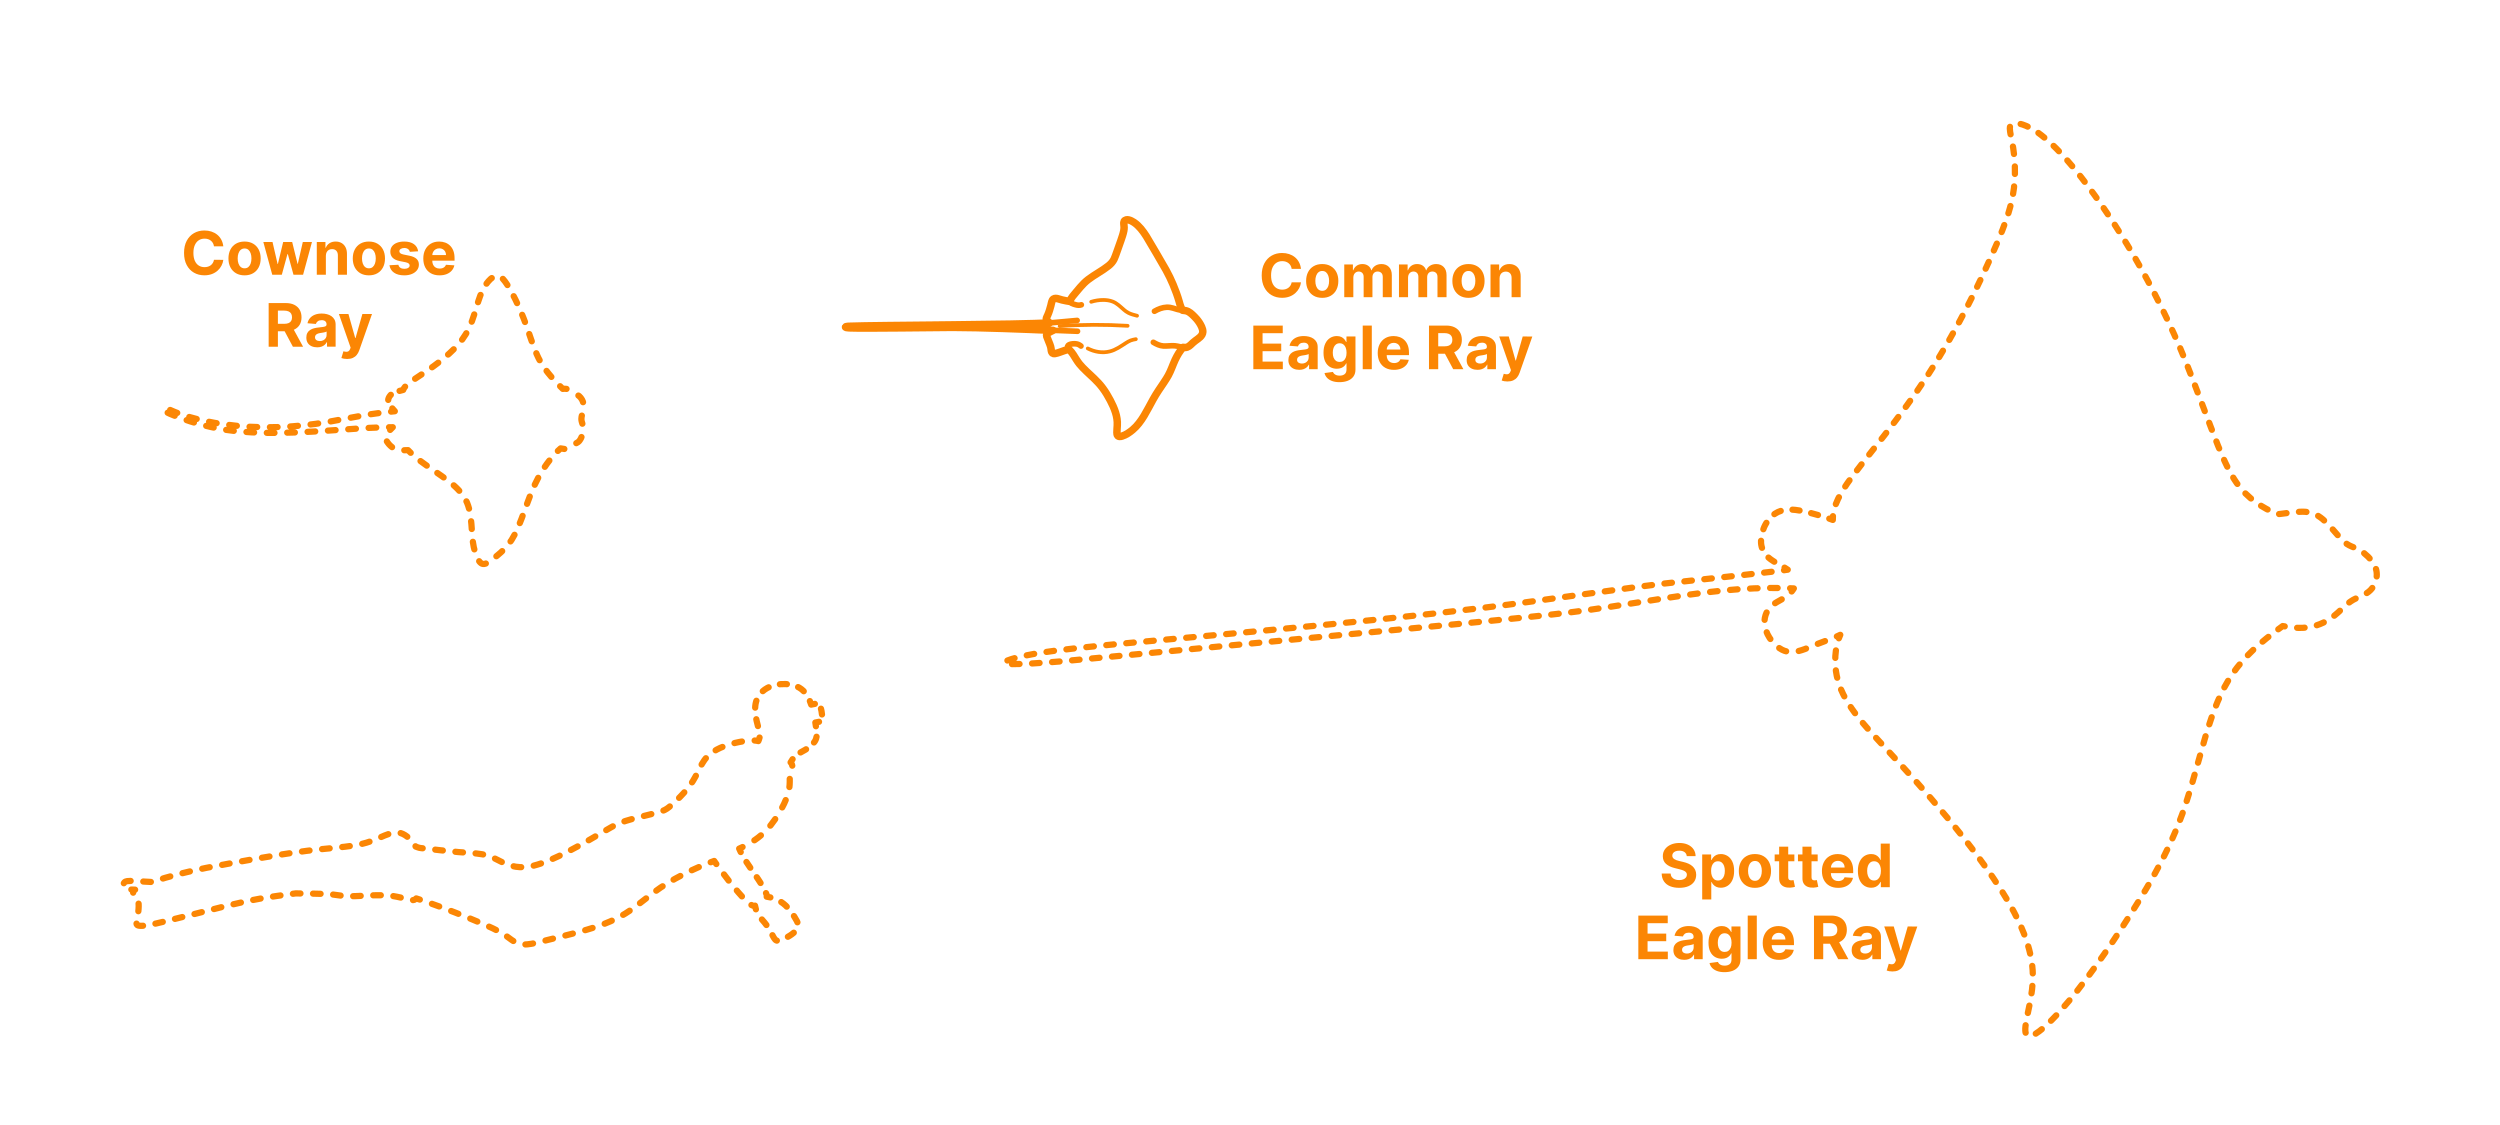 <?xml version="1.0" encoding="utf-8"?>
<!-- Generator: Adobe Illustrator 26.3.1, SVG Export Plug-In . SVG Version: 6.00 Build 0)  -->
<!DOCTYPE svg PUBLIC "-//W3C//DTD SVG 1.1//EN" "http://www.w3.org/Graphics/SVG/1.1/DTD/svg11.dtd">
<svg version="1.1" xmlns:x="http://ns.adobe.com/Extensibility/1.0/" xmlns:i="http://ns.adobe.com/AdobeIllustrator/10.0/" xmlns:graph="http://ns.adobe.com/Graphs/1.0/"
	 xmlns="http://www.w3.org/2000/svg" xmlns:xlink="http://www.w3.org/1999/xlink" xmlns:a="http://ns.adobe.com/AdobeSVGViewerExtensions/3.0/"
	 x="0px" y="0px" width="1000px" height="450px" viewBox="0 0 1000 450" enable-background="new 0 0 1000 450" xml:space="preserve"
	>
<g id="FILL-BACKGROUND">
	<rect x="0" y="0" fill="#FFFFFF" width="1000" height="450"/>
</g>
<g id="N-DIMENSIONS">
</g>
<g id="N-TEXT">
	<g id="MTEXT_00000075881477555566453320000012137758263911800760_">
		<g>
			<g>
				<g>
					<path fill="#FB8604" d="M89.327,98.54h-3.732c-0.068-0.483-0.208-0.913-0.418-1.291s-0.48-0.7-0.81-0.967
						s-0.709-0.472-1.138-0.614s-0.894-0.213-1.394-0.213c-0.903,0-1.69,0.223-2.36,0.669c-0.671,0.446-1.19,1.094-1.56,1.943
						c-0.37,0.85-0.555,1.879-0.555,3.09c0,1.244,0.187,2.29,0.559,3.136s0.894,1.486,1.563,1.917
						c0.671,0.432,1.446,0.648,2.327,0.648c0.494,0,0.953-0.065,1.376-0.196c0.424-0.13,0.8-0.322,1.13-0.575
						c0.329-0.253,0.604-0.561,0.822-0.925c0.219-0.363,0.371-0.778,0.456-1.244l3.732,0.017c-0.097,0.801-0.336,1.572-0.72,2.314
						c-0.384,0.741-0.897,1.403-1.543,1.986c-0.645,0.582-1.412,1.042-2.301,1.38c-0.89,0.338-1.894,0.507-3.013,0.507
						c-1.557,0-2.947-0.353-4.172-1.057c-1.225-0.704-2.19-1.724-2.897-3.06c-0.708-1.335-1.062-2.952-1.062-4.849
						c0-1.904,0.358-3.523,1.074-4.858c0.716-1.335,1.688-2.354,2.914-3.055c1.228-0.702,2.608-1.053,4.143-1.053
						c1.011,0,1.95,0.142,2.816,0.426s1.635,0.698,2.306,1.24c0.67,0.542,1.217,1.206,1.641,1.99
						C88.937,96.63,89.208,97.528,89.327,98.54z"/>
					<path fill="#FB8604" d="M97.824,110.139c-1.324,0-2.467-0.283-3.431-0.848c-0.963-0.565-1.706-1.355-2.229-2.369
						c-0.522-1.015-0.784-2.192-0.784-3.533c0-1.353,0.262-2.536,0.784-3.55s1.266-1.804,2.229-2.37
						c0.964-0.565,2.106-0.848,3.431-0.848s2.468,0.283,3.431,0.848c0.963,0.565,1.706,1.355,2.229,2.37s0.784,2.197,0.784,3.55
						c0,1.341-0.262,2.518-0.784,3.533c-0.522,1.014-1.266,1.804-2.229,2.369S99.148,110.139,97.824,110.139z M97.842,107.327
						c0.602,0,1.104-0.172,1.508-0.516s0.709-0.814,0.916-1.411c0.208-0.597,0.312-1.275,0.312-2.037
						c0-0.761-0.104-1.44-0.312-2.037c-0.207-0.597-0.513-1.068-0.916-1.415c-0.403-0.346-0.906-0.52-1.508-0.52
						c-0.608,0-1.118,0.174-1.53,0.52c-0.412,0.347-0.722,0.818-0.929,1.415c-0.208,0.596-0.312,1.275-0.312,2.037
						c0,0.762,0.104,1.44,0.312,2.037c0.207,0.597,0.517,1.067,0.929,1.411S97.233,107.327,97.842,107.327z"/>
					<path fill="#FB8604" d="M108.896,109.883l-3.562-13.091h3.673l2.028,8.795h0.119l2.114-8.795h3.604l2.148,8.744h0.11
						l1.994-8.744h3.665l-3.554,13.091h-3.844l-2.25-8.233h-0.162l-2.25,8.233H108.896z"/>
					<path fill="#FB8604" d="M130.347,102.315v7.568h-3.631V96.792h3.46v2.31h0.153c0.29-0.761,0.775-1.365,1.458-1.811
						c0.682-0.446,1.508-0.669,2.479-0.669c0.909,0,1.702,0.199,2.378,0.597c0.676,0.397,1.202,0.964,1.577,1.7
						s0.562,1.612,0.562,2.629v8.335h-3.631v-7.688c0.006-0.801-0.199-1.428-0.613-1.879c-0.415-0.452-0.986-0.677-1.714-0.677
						c-0.488,0-0.919,0.105-1.291,0.315c-0.372,0.21-0.662,0.516-0.869,0.917C130.459,101.271,130.352,101.752,130.347,102.315z"/>
					<path fill="#FB8604" d="M147.554,110.139c-1.324,0-2.468-0.283-3.431-0.848s-1.706-1.355-2.229-2.369
						c-0.523-1.015-0.784-2.192-0.784-3.533c0-1.353,0.261-2.536,0.784-3.55c0.522-1.014,1.266-1.804,2.229-2.37
						c0.963-0.565,2.106-0.848,3.431-0.848c1.323,0,2.467,0.283,3.43,0.848c0.964,0.565,1.706,1.355,2.229,2.37
						c0.522,1.014,0.783,2.197,0.783,3.55c0,1.341-0.261,2.518-0.783,3.533c-0.523,1.014-1.266,1.804-2.229,2.369
						C150.021,109.856,148.877,110.139,147.554,110.139z M147.57,107.327c0.603,0,1.105-0.172,1.509-0.516s0.709-0.814,0.916-1.411
						s0.312-1.275,0.312-2.037c0-0.761-0.104-1.44-0.312-2.037c-0.207-0.597-0.513-1.068-0.916-1.415
						c-0.403-0.346-0.906-0.52-1.509-0.52c-0.608,0-1.118,0.174-1.529,0.52c-0.412,0.347-0.722,0.818-0.93,1.415
						c-0.207,0.596-0.311,1.275-0.311,2.037c0,0.762,0.104,1.44,0.311,2.037c0.208,0.597,0.518,1.067,0.93,1.411
						C146.452,107.155,146.962,107.327,147.57,107.327z"/>
					<path fill="#FB8604" d="M167.258,100.525l-3.324,0.205c-0.057-0.284-0.179-0.542-0.366-0.771s-0.434-0.415-0.737-0.554
						s-0.666-0.209-1.087-0.209c-0.562,0-1.037,0.118-1.423,0.354c-0.387,0.236-0.58,0.55-0.58,0.942
						c0,0.312,0.125,0.577,0.375,0.792c0.25,0.216,0.68,0.39,1.287,0.52l2.369,0.478c1.273,0.261,2.222,0.682,2.847,1.261
						s0.938,1.341,0.938,2.284c0,0.858-0.251,1.611-0.754,2.258c-0.503,0.648-1.19,1.152-2.062,1.513s-1.877,0.542-3.013,0.542
						c-1.733,0-3.112-0.362-4.138-1.087c-1.026-0.724-1.627-1.711-1.803-2.961l3.571-0.188c0.107,0.528,0.369,0.93,0.784,1.206
						c0.414,0.275,0.945,0.413,1.594,0.413c0.636,0,1.148-0.124,1.538-0.371c0.389-0.247,0.587-0.567,0.592-0.959
						c-0.005-0.33-0.145-0.601-0.417-0.814c-0.273-0.213-0.693-0.376-1.262-0.49l-2.267-0.452c-1.278-0.256-2.229-0.699-2.852-1.33
						c-0.622-0.631-0.933-1.435-0.933-2.412c0-0.841,0.229-1.565,0.686-2.173c0.458-0.608,1.103-1.077,1.935-1.406
						c0.833-0.33,1.809-0.494,2.928-0.494c1.653,0,2.956,0.349,3.908,1.048C166.543,98.369,167.099,99.321,167.258,100.525z"/>
					<path fill="#FB8604" d="M175.814,110.139c-1.347,0-2.504-0.274-3.473-0.823s-1.715-1.327-2.237-2.335
						c-0.523-1.009-0.784-2.203-0.784-3.584c0-1.347,0.261-2.528,0.784-3.545c0.522-1.017,1.26-1.81,2.211-2.378
						c0.952-0.568,2.07-0.852,3.354-0.852c0.863,0,1.669,0.138,2.416,0.413c0.747,0.276,1.4,0.689,1.96,1.24
						s0.996,1.243,1.309,2.075c0.312,0.833,0.469,1.806,0.469,2.919v0.997h-11.055v-2.25h7.637c0-0.522-0.113-0.985-0.341-1.389
						c-0.228-0.403-0.541-0.72-0.941-0.95c-0.401-0.23-0.865-0.345-1.394-0.345c-0.552,0-1.039,0.126-1.462,0.379
						c-0.424,0.253-0.754,0.591-0.993,1.014c-0.238,0.423-0.36,0.894-0.366,1.411v2.139c0,0.647,0.121,1.208,0.362,1.679
						c0.241,0.472,0.584,0.835,1.027,1.091c0.442,0.255,0.968,0.383,1.576,0.383c0.403,0,0.772-0.057,1.108-0.17
						c0.335-0.114,0.622-0.284,0.86-0.511c0.238-0.228,0.421-0.506,0.546-0.835l3.357,0.222c-0.17,0.807-0.519,1.51-1.044,2.109
						s-1.201,1.065-2.028,1.398C177.847,109.973,176.894,110.139,175.814,110.139z"/>
					<path fill="#FB8604" d="M107.463,138.683v-17.455h6.887c1.318,0,2.444,0.234,3.379,0.703s1.647,1.131,2.14,1.986
						c0.491,0.855,0.737,1.859,0.737,3.013c0,1.159-0.25,2.155-0.75,2.987s-1.224,1.47-2.169,1.914
						c-0.946,0.443-2.09,0.665-3.431,0.665h-4.611v-2.966h4.015c0.704,0,1.29-0.097,1.756-0.29c0.466-0.193,0.813-0.483,1.044-0.869
						c0.229-0.386,0.345-0.866,0.345-1.44c0-0.58-0.115-1.068-0.345-1.466c-0.23-0.397-0.58-0.7-1.049-0.908
						s-1.058-0.311-1.769-0.311h-2.488v14.438H107.463z M116.89,130.74l4.338,7.943h-4.074l-4.244-7.943H116.89z"/>
					<path fill="#FB8604" d="M126.878,138.93c-0.835,0-1.58-0.146-2.233-0.439s-1.169-0.727-1.547-1.304s-0.566-1.297-0.566-2.161
						c0-0.727,0.134-1.338,0.4-1.833c0.268-0.494,0.631-0.892,1.091-1.193c0.461-0.301,0.984-0.529,1.572-0.682
						c0.589-0.153,1.206-0.261,1.854-0.324c0.761-0.08,1.375-0.155,1.841-0.226c0.466-0.071,0.804-0.177,1.014-0.319
						s0.315-0.352,0.315-0.631v-0.051c0-0.54-0.169-0.958-0.507-1.253s-0.817-0.443-1.437-0.443c-0.653,0-1.173,0.144-1.56,0.431
						c-0.386,0.287-0.642,0.646-0.767,1.078l-3.358-0.273c0.171-0.795,0.506-1.484,1.006-2.067c0.5-0.582,1.146-1.031,1.939-1.347
						c0.792-0.315,1.711-0.473,2.757-0.473c0.728,0,1.425,0.085,2.092,0.255c0.668,0.17,1.262,0.435,1.781,0.793
						c0.521,0.358,0.931,0.817,1.231,1.376c0.302,0.56,0.452,1.229,0.452,2.007v8.83h-3.443v-1.815h-0.103
						c-0.21,0.409-0.491,0.769-0.844,1.078c-0.352,0.31-0.775,0.551-1.27,0.725S127.525,138.93,126.878,138.93z M127.918,136.425
						c0.533,0,1.005-0.107,1.414-0.32s0.73-0.501,0.964-0.865c0.232-0.363,0.349-0.775,0.349-1.236v-1.389
						c-0.113,0.074-0.269,0.141-0.464,0.201c-0.196,0.06-0.417,0.113-0.661,0.162s-0.488,0.091-0.732,0.128s-0.466,0.07-0.665,0.098
						c-0.426,0.062-0.798,0.162-1.116,0.298c-0.318,0.136-0.565,0.319-0.741,0.549c-0.177,0.23-0.265,0.516-0.265,0.857
						c0,0.494,0.181,0.871,0.541,1.129C126.902,136.295,127.36,136.425,127.918,136.425z"/>
					<path fill="#FB8604" d="M138.835,143.592c-0.46,0-0.891-0.036-1.291-0.106c-0.4-0.071-0.731-0.161-0.993-0.269l0.818-2.71
						c0.426,0.131,0.812,0.202,1.155,0.213c0.344,0.011,0.642-0.068,0.895-0.239s0.459-0.46,0.618-0.869l0.213-0.554l-4.696-13.466
						h3.818l2.71,9.614h0.137l2.735-9.614l3.844,0.017l-5.088,14.488c-0.244,0.705-0.575,1.32-0.993,1.845
						c-0.417,0.526-0.944,0.932-1.58,1.219C140.5,143.449,139.732,143.592,138.835,143.592z"/>
				</g>
			</g>
		</g>
	</g>
	<g id="MTEXT_00000152245248836430748510000006312445283201827990_">
		<g>
			<g>
				<g>
					<path fill="#FB8604" d="M520.394,107.54h-3.732c-0.068-0.483-0.208-0.913-0.418-1.291s-0.48-0.7-0.81-0.967
						s-0.709-0.472-1.138-0.614s-0.894-0.213-1.394-0.213c-0.903,0-1.69,0.223-2.36,0.669c-0.671,0.446-1.19,1.094-1.56,1.943
						c-0.37,0.85-0.555,1.879-0.555,3.09c0,1.244,0.187,2.29,0.559,3.136s0.894,1.486,1.563,1.917
						c0.671,0.432,1.446,0.648,2.327,0.648c0.494,0,0.953-0.065,1.376-0.196c0.424-0.13,0.8-0.322,1.13-0.575
						c0.329-0.253,0.604-0.561,0.822-0.925c0.219-0.363,0.371-0.778,0.456-1.244l3.732,0.017c-0.097,0.801-0.336,1.572-0.72,2.314
						c-0.384,0.741-0.897,1.403-1.543,1.986c-0.645,0.582-1.412,1.042-2.301,1.38c-0.89,0.338-1.894,0.507-3.013,0.507
						c-1.557,0-2.947-0.353-4.172-1.057c-1.225-0.704-2.19-1.724-2.897-3.06c-0.708-1.335-1.062-2.952-1.062-4.849
						c0-1.904,0.358-3.523,1.074-4.858c0.716-1.335,1.688-2.354,2.914-3.055c1.228-0.702,2.608-1.053,4.143-1.053
						c1.011,0,1.95,0.142,2.816,0.426s1.635,0.698,2.306,1.24c0.67,0.542,1.217,1.206,1.641,1.99
						C520.003,105.63,520.274,106.528,520.394,107.54z"/>
					<path fill="#FB8604" d="M528.891,119.139c-1.324,0-2.467-0.283-3.431-0.848c-0.963-0.565-1.706-1.355-2.229-2.369
						c-0.522-1.015-0.784-2.192-0.784-3.533c0-1.353,0.262-2.536,0.784-3.55s1.266-1.804,2.229-2.37
						c0.964-0.565,2.106-0.848,3.431-0.848s2.468,0.283,3.431,0.848c0.963,0.565,1.706,1.355,2.229,2.37s0.784,2.197,0.784,3.55
						c0,1.341-0.262,2.518-0.784,3.533c-0.522,1.014-1.266,1.804-2.229,2.369S530.215,119.139,528.891,119.139z M528.908,116.327
						c0.602,0,1.104-0.172,1.508-0.516s0.709-0.814,0.916-1.411c0.208-0.597,0.312-1.275,0.312-2.037
						c0-0.761-0.104-1.44-0.312-2.037c-0.207-0.597-0.513-1.068-0.916-1.415c-0.403-0.346-0.906-0.52-1.508-0.52
						c-0.608,0-1.118,0.174-1.53,0.52c-0.412,0.347-0.722,0.818-0.929,1.415c-0.208,0.596-0.312,1.275-0.312,2.037
						c0,0.762,0.104,1.44,0.312,2.037c0.207,0.597,0.517,1.067,0.929,1.411S528.3,116.327,528.908,116.327z"/>
					<path fill="#FB8604" d="M537.703,118.883v-13.091h3.46v2.31h0.153c0.273-0.767,0.728-1.372,1.364-1.815
						c0.636-0.443,1.397-0.665,2.284-0.665c0.897,0,1.661,0.223,2.292,0.669c0.631,0.446,1.051,1.05,1.262,1.811h0.136
						c0.268-0.75,0.752-1.351,1.453-1.803c0.702-0.452,1.533-0.677,2.493-0.677c1.222,0,2.215,0.388,2.979,1.163
						c0.765,0.776,1.146,1.874,1.146,3.294v8.804h-3.622v-8.088c0-0.728-0.193-1.273-0.579-1.637
						c-0.387-0.363-0.87-0.545-1.449-0.545c-0.659,0-1.174,0.209-1.543,0.626s-0.554,0.967-0.554,1.649v7.994h-3.52v-8.165
						c0-0.642-0.184-1.154-0.55-1.534c-0.366-0.381-0.849-0.571-1.444-0.571c-0.404,0-0.767,0.101-1.087,0.303
						c-0.321,0.202-0.575,0.483-0.763,0.844s-0.281,0.783-0.281,1.266v7.858H537.703z"/>
					<path fill="#FB8604" d="M559.589,118.883v-13.091h3.461v2.31h0.153c0.272-0.767,0.727-1.372,1.363-1.815
						c0.637-0.443,1.397-0.665,2.284-0.665c0.897,0,1.662,0.223,2.293,0.669c0.63,0.446,1.051,1.05,1.261,1.811h0.137
						c0.267-0.75,0.751-1.351,1.453-1.803c0.701-0.452,1.532-0.677,2.493-0.677c1.222,0,2.214,0.388,2.979,1.163
						c0.764,0.776,1.146,1.874,1.146,3.294v8.804h-3.622v-8.088c0-0.728-0.193-1.273-0.58-1.637
						c-0.387-0.363-0.869-0.545-1.449-0.545c-0.659,0-1.173,0.209-1.542,0.626s-0.554,0.967-0.554,1.649v7.994h-3.521v-8.165
						c0-0.642-0.183-1.154-0.55-1.534c-0.366-0.381-0.848-0.571-1.444-0.571c-0.403,0-0.766,0.101-1.087,0.303
						c-0.32,0.202-0.575,0.483-0.763,0.844s-0.281,0.783-0.281,1.266v7.858H559.589z"/>
					<path fill="#FB8604" d="M587.391,119.139c-1.324,0-2.468-0.283-3.431-0.848s-1.706-1.355-2.229-2.369
						c-0.523-1.015-0.784-2.192-0.784-3.533c0-1.353,0.261-2.536,0.784-3.55c0.522-1.014,1.266-1.804,2.229-2.37
						c0.963-0.565,2.106-0.848,3.431-0.848c1.323,0,2.467,0.283,3.43,0.848c0.964,0.565,1.706,1.355,2.229,2.37
						c0.522,1.014,0.783,2.197,0.783,3.55c0,1.341-0.261,2.518-0.783,3.533c-0.523,1.014-1.266,1.804-2.229,2.369
						C589.857,118.856,588.714,119.139,587.391,119.139z M587.407,116.327c0.603,0,1.105-0.172,1.509-0.516s0.709-0.814,0.916-1.411
						s0.312-1.275,0.312-2.037c0-0.761-0.104-1.44-0.312-2.037c-0.207-0.597-0.513-1.068-0.916-1.415
						c-0.403-0.346-0.906-0.52-1.509-0.52c-0.608,0-1.118,0.174-1.529,0.52c-0.412,0.347-0.722,0.818-0.93,1.415
						c-0.207,0.596-0.311,1.275-0.311,2.037c0,0.762,0.104,1.44,0.311,2.037c0.208,0.597,0.518,1.067,0.93,1.411
						C586.289,116.155,586.799,116.327,587.407,116.327z"/>
					<path fill="#FB8604" d="M599.833,111.315v7.568h-3.631v-13.091h3.461v2.31h0.153c0.289-0.761,0.775-1.365,1.457-1.811
						c0.682-0.446,1.509-0.669,2.48-0.669c0.909,0,1.701,0.199,2.378,0.597c0.676,0.397,1.201,0.964,1.576,1.7
						s0.562,1.612,0.562,2.629v8.335h-3.631v-7.688c0.006-0.801-0.198-1.428-0.613-1.879s-0.985-0.677-1.713-0.677
						c-0.489,0-0.919,0.105-1.291,0.315c-0.372,0.21-0.662,0.516-0.87,0.917C599.945,110.271,599.839,110.752,599.833,111.315z"/>
					<path fill="#FB8604" d="M501.333,147.683v-17.455h11.762v3.042h-8.071v4.159h7.466v3.042h-7.466v4.168h8.105v3.042H501.333z"/>
					<path fill="#FB8604" d="M519.699,147.93c-0.835,0-1.579-0.146-2.232-0.439s-1.169-0.727-1.547-1.304s-0.566-1.297-0.566-2.161
						c0-0.727,0.133-1.338,0.4-1.833c0.267-0.494,0.631-0.892,1.091-1.193s0.984-0.529,1.572-0.682s1.206-0.261,1.854-0.324
						c0.762-0.08,1.375-0.155,1.841-0.226c0.466-0.071,0.804-0.177,1.015-0.319c0.21-0.142,0.315-0.352,0.315-0.631v-0.051
						c0-0.54-0.169-0.958-0.508-1.253c-0.338-0.295-0.816-0.443-1.436-0.443c-0.653,0-1.174,0.144-1.56,0.431
						c-0.387,0.287-0.643,0.646-0.768,1.078l-3.357-0.273c0.17-0.795,0.506-1.484,1.006-2.067c0.5-0.582,1.146-1.031,1.938-1.347
						c0.793-0.315,1.712-0.473,2.757-0.473c0.728,0,1.425,0.085,2.093,0.255c0.667,0.17,1.262,0.435,1.781,0.793
						s0.931,0.817,1.231,1.376s0.452,1.229,0.452,2.007v8.83h-3.443v-1.815h-0.103c-0.21,0.409-0.491,0.769-0.844,1.078
						c-0.353,0.31-0.775,0.551-1.27,0.725C520.918,147.844,520.348,147.93,519.699,147.93z M520.739,145.425
						c0.534,0,1.006-0.107,1.415-0.32s0.729-0.501,0.963-0.865c0.233-0.363,0.35-0.775,0.35-1.236v-1.389
						c-0.114,0.074-0.269,0.141-0.465,0.201c-0.195,0.06-0.416,0.113-0.66,0.162s-0.489,0.091-0.733,0.128s-0.466,0.07-0.664,0.098
						c-0.427,0.062-0.799,0.162-1.117,0.298c-0.318,0.136-0.565,0.319-0.741,0.549c-0.176,0.23-0.264,0.516-0.264,0.857
						c0,0.494,0.18,0.871,0.541,1.129C519.724,145.295,520.183,145.425,520.739,145.425z"/>
					<path fill="#FB8604" d="M535.79,152.865c-1.176,0-2.184-0.161-3.021-0.481s-1.504-0.757-1.998-1.308
						c-0.494-0.551-0.815-1.17-0.963-1.858l3.357-0.452c0.103,0.261,0.265,0.505,0.486,0.733c0.222,0.227,0.516,0.41,0.882,0.55
						c0.366,0.139,0.813,0.208,1.342,0.208c0.79,0,1.442-0.191,1.956-0.575c0.515-0.383,0.771-1.024,0.771-1.922v-2.395h-0.153
						c-0.159,0.364-0.397,0.708-0.716,1.031c-0.318,0.324-0.728,0.588-1.228,0.793s-1.097,0.307-1.789,0.307
						c-0.983,0-1.877-0.229-2.681-0.686c-0.805-0.458-1.443-1.159-1.918-2.105c-0.475-0.946-0.712-2.144-0.712-3.592
						c0-1.483,0.242-2.722,0.725-3.716c0.483-0.994,1.127-1.738,1.931-2.233c0.804-0.494,1.686-0.741,2.646-0.741
						c0.732,0,1.347,0.124,1.841,0.371s0.894,0.554,1.197,0.92c0.304,0.367,0.538,0.726,0.703,1.078h0.137v-2.199h3.604v13.219
						c0,1.113-0.272,2.045-0.817,2.795c-0.546,0.75-1.3,1.314-2.264,1.692C538.146,152.676,537.04,152.865,535.79,152.865z
						 M535.867,144.769c0.585,0,1.081-0.146,1.487-0.439c0.406-0.293,0.719-0.713,0.938-1.262c0.219-0.548,0.328-1.206,0.328-1.973
						s-0.108-1.433-0.324-1.999s-0.528-1.004-0.938-1.317s-0.906-0.469-1.491-0.469c-0.597,0-1.1,0.161-1.509,0.481
						c-0.409,0.321-0.719,0.766-0.929,1.334c-0.211,0.568-0.315,1.224-0.315,1.969c0,0.755,0.106,1.408,0.319,1.956
						c0.213,0.549,0.522,0.972,0.929,1.27S535.271,144.769,535.867,144.769z"/>
					<path fill="#FB8604" d="M548.719,130.229v17.455h-3.631v-17.455H548.719z"/>
					<path fill="#FB8604" d="M557.582,147.939c-1.346,0-2.504-0.274-3.473-0.823s-1.715-1.327-2.237-2.335
						c-0.522-1.009-0.784-2.203-0.784-3.584c0-1.347,0.262-2.528,0.784-3.545s1.26-1.81,2.212-2.378
						c0.951-0.568,2.069-0.852,3.354-0.852c0.863,0,1.669,0.138,2.416,0.413c0.747,0.276,1.4,0.689,1.961,1.24
						c0.56,0.551,0.995,1.243,1.308,2.075c0.312,0.833,0.469,1.806,0.469,2.919v0.997h-11.054v-2.25h7.637
						c0-0.522-0.114-0.985-0.342-1.389c-0.227-0.403-0.541-0.72-0.941-0.95s-0.865-0.345-1.394-0.345
						c-0.551,0-1.038,0.126-1.462,0.379c-0.423,0.253-0.754,0.591-0.992,1.014c-0.239,0.423-0.361,0.894-0.367,1.411v2.139
						c0,0.647,0.121,1.208,0.362,1.679c0.242,0.472,0.584,0.835,1.027,1.091c0.443,0.255,0.969,0.383,1.577,0.383
						c0.403,0,0.772-0.057,1.107-0.17s0.622-0.284,0.861-0.511c0.238-0.228,0.42-0.506,0.545-0.835l3.358,0.222
						c-0.171,0.807-0.519,1.51-1.044,2.109c-0.526,0.6-1.202,1.065-2.029,1.398C559.615,147.772,558.662,147.939,557.582,147.939z"
						/>
					<path fill="#FB8604" d="M571.594,147.683v-17.455h6.887c1.318,0,2.444,0.234,3.379,0.703s1.647,1.131,2.14,1.986
						c0.491,0.855,0.737,1.859,0.737,3.013c0,1.159-0.25,2.155-0.75,2.987s-1.224,1.47-2.169,1.914
						c-0.946,0.443-2.09,0.665-3.431,0.665h-4.611v-2.966h4.015c0.704,0,1.29-0.097,1.756-0.29c0.466-0.193,0.813-0.483,1.044-0.869
						c0.229-0.386,0.345-0.866,0.345-1.44c0-0.58-0.115-1.068-0.345-1.466c-0.23-0.397-0.58-0.7-1.049-0.908
						s-1.058-0.311-1.769-0.311h-2.488v14.438H571.594z M581.021,139.74l4.338,7.943h-4.074l-4.244-7.943H581.021z"/>
					<path fill="#FB8604" d="M591.009,147.93c-0.835,0-1.58-0.146-2.233-0.439s-1.169-0.727-1.547-1.304s-0.566-1.297-0.566-2.161
						c0-0.727,0.134-1.338,0.4-1.833c0.268-0.494,0.631-0.892,1.091-1.193c0.461-0.301,0.984-0.529,1.572-0.682
						c0.589-0.153,1.206-0.261,1.854-0.324c0.761-0.08,1.375-0.155,1.841-0.226c0.466-0.071,0.804-0.177,1.014-0.319
						s0.315-0.352,0.315-0.631v-0.051c0-0.54-0.169-0.958-0.507-1.253s-0.817-0.443-1.437-0.443c-0.653,0-1.173,0.144-1.56,0.431
						c-0.386,0.287-0.642,0.646-0.767,1.078l-3.358-0.273c0.171-0.795,0.506-1.484,1.006-2.067c0.5-0.582,1.146-1.031,1.939-1.347
						c0.792-0.315,1.711-0.473,2.757-0.473c0.728,0,1.425,0.085,2.092,0.255c0.668,0.17,1.262,0.435,1.781,0.793
						c0.521,0.358,0.931,0.817,1.231,1.376c0.302,0.56,0.452,1.229,0.452,2.007v8.83h-3.443v-1.815h-0.103
						c-0.21,0.409-0.491,0.769-0.844,1.078c-0.352,0.31-0.775,0.551-1.27,0.725S591.656,147.93,591.009,147.93z M592.049,145.425
						c0.533,0,1.005-0.107,1.414-0.32s0.73-0.501,0.964-0.865c0.232-0.363,0.349-0.775,0.349-1.236v-1.389
						c-0.113,0.074-0.269,0.141-0.464,0.201c-0.196,0.06-0.417,0.113-0.661,0.162s-0.488,0.091-0.732,0.128s-0.466,0.07-0.665,0.098
						c-0.426,0.062-0.798,0.162-1.116,0.298c-0.318,0.136-0.565,0.319-0.741,0.549c-0.177,0.23-0.265,0.516-0.265,0.857
						c0,0.494,0.181,0.871,0.541,1.129C591.033,145.295,591.491,145.425,592.049,145.425z"/>
					<path fill="#FB8604" d="M602.966,152.592c-0.46,0-0.891-0.036-1.291-0.106c-0.4-0.071-0.731-0.161-0.993-0.269l0.818-2.71
						c0.426,0.131,0.812,0.202,1.155,0.213c0.344,0.011,0.642-0.068,0.895-0.239s0.459-0.46,0.618-0.869l0.213-0.554l-4.696-13.466
						h3.818l2.71,9.614h0.137l2.735-9.614l3.844,0.017l-5.088,14.488c-0.244,0.705-0.575,1.32-0.993,1.845
						c-0.417,0.526-0.944,0.932-1.58,1.219C604.631,152.449,603.863,152.592,602.966,152.592z"/>
				</g>
			</g>
		</g>
	</g>
	<g id="MTEXT_00000075141599806154812670000004049508689163054012_">
		<g>
			<g>
				<g>
					<path fill="#FB8604" d="M674.701,342.449c-0.068-0.688-0.361-1.222-0.878-1.603c-0.518-0.38-1.219-0.571-2.105-0.571
						c-0.603,0-1.11,0.084-1.525,0.251s-0.731,0.399-0.95,0.694c-0.219,0.296-0.328,0.631-0.328,1.006
						c-0.012,0.312,0.056,0.585,0.2,0.818s0.345,0.433,0.601,0.601c0.256,0.168,0.552,0.312,0.887,0.435
						c0.335,0.123,0.693,0.226,1.074,0.311l1.567,0.375c0.762,0.171,1.461,0.398,2.097,0.682c0.637,0.284,1.188,0.633,1.653,1.048
						c0.466,0.415,0.828,0.903,1.087,1.466s0.391,1.208,0.396,1.935c-0.006,1.068-0.277,1.993-0.814,2.774
						c-0.536,0.781-1.31,1.386-2.317,1.815c-1.009,0.429-2.224,0.644-3.644,0.644c-1.409,0-2.636-0.216-3.678-0.647
						c-1.043-0.432-1.855-1.073-2.438-1.922c-0.583-0.85-0.888-1.902-0.916-3.158h3.57c0.04,0.585,0.209,1.072,0.508,1.461
						c0.298,0.389,0.698,0.682,1.201,0.878s1.072,0.294,1.709,0.294c0.625,0,1.169-0.091,1.632-0.272
						c0.463-0.182,0.823-0.435,1.078-0.759c0.256-0.324,0.384-0.696,0.384-1.116c0-0.392-0.115-0.722-0.345-0.989
						c-0.23-0.267-0.565-0.494-1.006-0.682s-0.979-0.358-1.615-0.512l-1.9-0.477c-1.472-0.358-2.634-0.917-3.486-1.679
						c-0.852-0.761-1.275-1.787-1.27-3.077c-0.006-1.057,0.277-1.98,0.848-2.77c0.571-0.79,1.356-1.406,2.356-1.849
						c1-0.443,2.137-0.665,3.409-0.665c1.296,0,2.428,0.222,3.396,0.665c0.969,0.443,1.723,1.06,2.263,1.849
						c0.54,0.79,0.818,1.705,0.836,2.745H674.701z"/>
					<path fill="#FB8604" d="M680.879,359.792v-18h3.58v2.199h0.162c0.158-0.352,0.391-0.711,0.694-1.078
						c0.304-0.366,0.701-0.673,1.193-0.92c0.491-0.247,1.104-0.371,1.836-0.371c0.955,0,1.836,0.249,2.643,0.746
						s1.451,1.244,1.935,2.242c0.482,0.997,0.725,2.246,0.725,3.746c0,1.46-0.234,2.692-0.703,3.694
						c-0.469,1.003-1.105,1.762-1.909,2.276s-1.703,0.771-2.697,0.771c-0.705,0-1.303-0.116-1.794-0.349
						c-0.492-0.233-0.894-0.527-1.206-0.882c-0.312-0.355-0.552-0.714-0.716-1.078h-0.111v7.006H680.879z M684.434,348.338
						c0,0.778,0.107,1.458,0.323,2.037c0.216,0.579,0.528,1.03,0.938,1.351c0.409,0.321,0.906,0.481,1.492,0.481
						c0.591,0,1.091-0.163,1.5-0.49c0.408-0.327,0.72-0.781,0.933-1.364s0.319-1.254,0.319-2.016c0-0.756-0.104-1.42-0.314-1.994
						c-0.211-0.574-0.521-1.023-0.93-1.347c-0.409-0.324-0.912-0.486-1.508-0.486c-0.592,0-1.09,0.156-1.496,0.469
						s-0.718,0.756-0.934,1.33S684.434,347.56,684.434,348.338z"/>
					<path fill="#FB8604" d="M701.973,355.139c-1.324,0-2.467-0.283-3.431-0.848c-0.963-0.565-1.706-1.355-2.229-2.369
						c-0.522-1.015-0.784-2.192-0.784-3.533c0-1.353,0.262-2.536,0.784-3.55s1.266-1.804,2.229-2.37
						c0.964-0.565,2.106-0.848,3.431-0.848s2.468,0.283,3.431,0.848c0.963,0.565,1.706,1.355,2.229,2.37s0.784,2.197,0.784,3.55
						c0,1.341-0.262,2.518-0.784,3.533c-0.522,1.014-1.266,1.804-2.229,2.369S703.297,355.139,701.973,355.139z M701.99,352.327
						c0.602,0,1.104-0.172,1.508-0.516s0.709-0.814,0.916-1.411c0.208-0.597,0.312-1.275,0.312-2.037
						c0-0.761-0.104-1.44-0.312-2.037c-0.207-0.597-0.513-1.068-0.916-1.415c-0.403-0.346-0.906-0.52-1.508-0.52
						c-0.608,0-1.118,0.174-1.53,0.52c-0.412,0.347-0.722,0.818-0.929,1.415c-0.208,0.596-0.312,1.275-0.312,2.037
						c0,0.762,0.104,1.44,0.312,2.037c0.207,0.597,0.517,1.067,0.929,1.411S701.382,352.327,701.99,352.327z"/>
					<path fill="#FB8604" d="M717.748,341.792v2.727h-7.884v-2.727H717.748z M711.654,338.656h3.631v12.204
						c0,0.335,0.051,0.596,0.153,0.78s0.246,0.314,0.431,0.388s0.398,0.111,0.644,0.111c0.17,0,0.341-0.016,0.511-0.047
						c0.171-0.031,0.302-0.056,0.393-0.073l0.57,2.702c-0.182,0.057-0.438,0.124-0.767,0.201c-0.33,0.077-0.73,0.124-1.202,0.141
						c-0.875,0.034-1.641-0.083-2.297-0.35s-1.166-0.682-1.529-1.244c-0.364-0.562-0.543-1.273-0.537-2.131V338.656z"/>
					<path fill="#FB8604" d="M727.072,341.792v2.727h-7.884v-2.727H727.072z M720.979,338.656h3.63v12.204
						c0,0.335,0.052,0.596,0.153,0.78c0.103,0.185,0.246,0.314,0.431,0.388s0.399,0.111,0.644,0.111
						c0.171,0,0.341-0.016,0.512-0.047c0.17-0.031,0.301-0.056,0.392-0.073l0.571,2.702c-0.182,0.057-0.438,0.124-0.768,0.201
						c-0.329,0.077-0.729,0.124-1.201,0.141c-0.875,0.034-1.641-0.083-2.297-0.35s-1.166-0.682-1.53-1.244
						c-0.363-0.562-0.542-1.273-0.536-2.131V338.656z"/>
					<path fill="#FB8604" d="M735.262,355.139c-1.346,0-2.504-0.274-3.473-0.823s-1.715-1.327-2.237-2.335
						c-0.522-1.009-0.784-2.203-0.784-3.584c0-1.347,0.262-2.528,0.784-3.545s1.26-1.81,2.212-2.378
						c0.951-0.568,2.069-0.852,3.354-0.852c0.863,0,1.669,0.138,2.416,0.413c0.747,0.276,1.4,0.689,1.961,1.24
						c0.56,0.551,0.995,1.243,1.308,2.075c0.312,0.833,0.469,1.806,0.469,2.919v0.997h-11.054v-2.25h7.637
						c0-0.522-0.114-0.985-0.342-1.389c-0.227-0.403-0.541-0.72-0.941-0.95s-0.865-0.345-1.394-0.345
						c-0.551,0-1.038,0.126-1.462,0.379c-0.423,0.253-0.754,0.591-0.992,1.014c-0.239,0.423-0.361,0.894-0.367,1.411v2.139
						c0,0.647,0.121,1.208,0.362,1.679c0.242,0.472,0.584,0.835,1.027,1.091c0.443,0.255,0.969,0.383,1.577,0.383
						c0.403,0,0.772-0.057,1.107-0.17s0.622-0.284,0.861-0.511c0.238-0.228,0.42-0.506,0.545-0.835l3.358,0.222
						c-0.171,0.807-0.519,1.51-1.044,2.109c-0.526,0.6-1.202,1.065-2.029,1.398C737.295,354.973,736.342,355.139,735.262,355.139z"
						/>
					<path fill="#FB8604" d="M748.464,355.096c-0.994,0-1.894-0.257-2.697-0.771c-0.805-0.514-1.44-1.273-1.909-2.276
						c-0.469-1.002-0.703-2.234-0.703-3.694c0-1.5,0.241-2.749,0.725-3.746c0.482-0.998,1.126-1.745,1.93-2.242
						c0.805-0.497,1.687-0.746,2.646-0.746c0.733,0,1.346,0.124,1.837,0.371s0.89,0.554,1.193,0.92
						c0.304,0.367,0.535,0.726,0.694,1.078h0.111v-6.562h3.622v17.455h-3.58v-2.097h-0.153c-0.17,0.364-0.41,0.723-0.72,1.078
						c-0.311,0.355-0.711,0.649-1.202,0.882S749.168,355.096,748.464,355.096z M749.614,352.207c0.585,0,1.081-0.16,1.487-0.481
						c0.406-0.321,0.719-0.771,0.938-1.351c0.219-0.58,0.328-1.259,0.328-2.037s-0.107-1.455-0.324-2.028
						c-0.216-0.574-0.528-1.017-0.938-1.33c-0.408-0.312-0.906-0.469-1.491-0.469c-0.597,0-1.1,0.162-1.509,0.486
						c-0.408,0.324-0.719,0.772-0.929,1.347c-0.21,0.574-0.315,1.238-0.315,1.994c0,0.761,0.106,1.433,0.32,2.016
						c0.213,0.583,0.522,1.037,0.929,1.364S749.018,352.207,749.614,352.207z"/>
					<path fill="#FB8604" d="M655.333,383.683v-17.455h11.762v3.042h-8.071v4.159h7.466v3.042h-7.466v4.168h8.105v3.042H655.333z"/>
					<path fill="#FB8604" d="M673.699,383.93c-0.835,0-1.579-0.146-2.232-0.439s-1.169-0.727-1.547-1.304s-0.566-1.297-0.566-2.161
						c0-0.727,0.133-1.338,0.4-1.833c0.267-0.494,0.631-0.892,1.091-1.193s0.984-0.529,1.572-0.682s1.206-0.261,1.854-0.324
						c0.762-0.08,1.375-0.155,1.841-0.226c0.466-0.071,0.804-0.177,1.015-0.319c0.21-0.142,0.315-0.352,0.315-0.631v-0.051
						c0-0.54-0.169-0.958-0.508-1.253c-0.338-0.295-0.816-0.443-1.436-0.443c-0.653,0-1.174,0.144-1.56,0.431
						c-0.387,0.287-0.643,0.646-0.768,1.078l-3.357-0.273c0.17-0.795,0.506-1.484,1.006-2.067c0.5-0.582,1.146-1.031,1.938-1.347
						c0.793-0.315,1.712-0.473,2.757-0.473c0.728,0,1.425,0.085,2.093,0.255c0.667,0.17,1.262,0.435,1.781,0.793
						s0.931,0.817,1.231,1.376s0.452,1.229,0.452,2.007v8.83h-3.443v-1.815h-0.103c-0.21,0.409-0.491,0.769-0.844,1.078
						c-0.353,0.31-0.775,0.551-1.27,0.725C674.918,383.844,674.348,383.93,673.699,383.93z M674.739,381.425
						c0.534,0,1.006-0.107,1.415-0.32s0.729-0.501,0.963-0.865c0.233-0.363,0.35-0.775,0.35-1.236v-1.389
						c-0.114,0.074-0.269,0.141-0.465,0.201c-0.195,0.06-0.416,0.113-0.66,0.162s-0.489,0.091-0.733,0.128s-0.466,0.07-0.664,0.098
						c-0.427,0.062-0.799,0.162-1.117,0.298c-0.318,0.136-0.565,0.319-0.741,0.549c-0.176,0.23-0.264,0.516-0.264,0.857
						c0,0.494,0.18,0.871,0.541,1.129C673.724,381.295,674.183,381.425,674.739,381.425z"/>
					<path fill="#FB8604" d="M689.79,388.865c-1.176,0-2.184-0.161-3.021-0.481s-1.504-0.757-1.998-1.308
						c-0.494-0.551-0.815-1.17-0.963-1.858l3.357-0.452c0.103,0.261,0.265,0.505,0.486,0.733c0.222,0.227,0.516,0.41,0.882,0.55
						c0.366,0.139,0.813,0.208,1.342,0.208c0.79,0,1.442-0.191,1.956-0.575c0.515-0.383,0.771-1.024,0.771-1.922v-2.395h-0.153
						c-0.159,0.364-0.397,0.708-0.716,1.031c-0.318,0.324-0.728,0.588-1.228,0.793s-1.097,0.307-1.789,0.307
						c-0.983,0-1.877-0.229-2.681-0.686c-0.805-0.458-1.443-1.159-1.918-2.105c-0.475-0.946-0.712-2.144-0.712-3.592
						c0-1.483,0.242-2.722,0.725-3.716c0.483-0.994,1.127-1.738,1.931-2.233c0.804-0.494,1.686-0.741,2.646-0.741
						c0.732,0,1.347,0.124,1.841,0.371s0.894,0.554,1.197,0.92c0.304,0.367,0.538,0.726,0.703,1.078h0.137v-2.199h3.604v13.219
						c0,1.113-0.272,2.045-0.817,2.795c-0.546,0.75-1.3,1.314-2.264,1.692C692.146,388.676,691.04,388.865,689.79,388.865z
						 M689.867,380.769c0.585,0,1.081-0.146,1.487-0.439c0.406-0.293,0.719-0.713,0.938-1.262c0.219-0.548,0.328-1.206,0.328-1.973
						s-0.108-1.433-0.324-1.999s-0.528-1.004-0.938-1.317s-0.906-0.469-1.491-0.469c-0.597,0-1.1,0.161-1.509,0.481
						c-0.409,0.321-0.719,0.766-0.929,1.334c-0.211,0.568-0.315,1.224-0.315,1.969c0,0.755,0.106,1.408,0.319,1.956
						c0.213,0.549,0.522,0.972,0.929,1.27S689.271,380.769,689.867,380.769z"/>
					<path fill="#FB8604" d="M702.719,366.229v17.455h-3.631v-17.455H702.719z"/>
					<path fill="#FB8604" d="M711.582,383.939c-1.346,0-2.504-0.274-3.473-0.823s-1.715-1.327-2.237-2.335
						c-0.522-1.009-0.784-2.203-0.784-3.584c0-1.347,0.262-2.528,0.784-3.545s1.26-1.81,2.212-2.378
						c0.951-0.568,2.069-0.852,3.354-0.852c0.863,0,1.669,0.138,2.416,0.413c0.747,0.276,1.4,0.689,1.961,1.24
						c0.56,0.551,0.995,1.243,1.308,2.075c0.312,0.833,0.469,1.806,0.469,2.919v0.997h-11.054v-2.25h7.637
						c0-0.522-0.114-0.985-0.342-1.389c-0.227-0.403-0.541-0.72-0.941-0.95s-0.865-0.345-1.394-0.345
						c-0.551,0-1.038,0.126-1.462,0.379c-0.423,0.253-0.754,0.591-0.992,1.014c-0.239,0.423-0.361,0.894-0.367,1.411v2.139
						c0,0.647,0.121,1.208,0.362,1.679c0.242,0.472,0.584,0.835,1.027,1.091c0.443,0.255,0.969,0.383,1.577,0.383
						c0.403,0,0.772-0.057,1.107-0.17s0.622-0.284,0.861-0.511c0.238-0.228,0.42-0.506,0.545-0.835l3.358,0.222
						c-0.171,0.807-0.519,1.51-1.044,2.109c-0.526,0.6-1.202,1.065-2.029,1.398C713.615,383.772,712.662,383.939,711.582,383.939z"
						/>
					<path fill="#FB8604" d="M725.594,383.683v-17.455h6.887c1.318,0,2.444,0.234,3.379,0.703s1.647,1.131,2.14,1.986
						c0.491,0.855,0.737,1.859,0.737,3.013c0,1.159-0.25,2.155-0.75,2.987s-1.224,1.47-2.169,1.914
						c-0.946,0.443-2.09,0.665-3.431,0.665h-4.611v-2.966h4.015c0.704,0,1.29-0.097,1.756-0.29c0.466-0.193,0.813-0.483,1.044-0.869
						c0.229-0.386,0.345-0.866,0.345-1.44c0-0.58-0.115-1.068-0.345-1.466c-0.23-0.397-0.58-0.7-1.049-0.908
						s-1.058-0.311-1.769-0.311h-2.488v14.438H725.594z M735.021,375.74l4.338,7.943h-4.074l-4.244-7.943H735.021z"/>
					<path fill="#FB8604" d="M745.009,383.93c-0.835,0-1.58-0.146-2.233-0.439s-1.169-0.727-1.547-1.304s-0.566-1.297-0.566-2.161
						c0-0.727,0.134-1.338,0.4-1.833c0.268-0.494,0.631-0.892,1.091-1.193c0.461-0.301,0.984-0.529,1.572-0.682
						c0.589-0.153,1.206-0.261,1.854-0.324c0.761-0.08,1.375-0.155,1.841-0.226c0.466-0.071,0.804-0.177,1.014-0.319
						s0.315-0.352,0.315-0.631v-0.051c0-0.54-0.169-0.958-0.507-1.253s-0.817-0.443-1.437-0.443c-0.653,0-1.173,0.144-1.56,0.431
						c-0.386,0.287-0.642,0.646-0.767,1.078l-3.358-0.273c0.171-0.795,0.506-1.484,1.006-2.067c0.5-0.582,1.146-1.031,1.939-1.347
						c0.792-0.315,1.711-0.473,2.757-0.473c0.728,0,1.425,0.085,2.092,0.255c0.668,0.17,1.262,0.435,1.781,0.793
						c0.521,0.358,0.931,0.817,1.231,1.376c0.302,0.56,0.452,1.229,0.452,2.007v8.83h-3.443v-1.815h-0.103
						c-0.21,0.409-0.491,0.769-0.844,1.078c-0.352,0.31-0.775,0.551-1.27,0.725S745.656,383.93,745.009,383.93z M746.049,381.425
						c0.533,0,1.005-0.107,1.414-0.32s0.73-0.501,0.964-0.865c0.232-0.363,0.349-0.775,0.349-1.236v-1.389
						c-0.113,0.074-0.269,0.141-0.464,0.201c-0.196,0.06-0.417,0.113-0.661,0.162s-0.488,0.091-0.732,0.128s-0.466,0.07-0.665,0.098
						c-0.426,0.062-0.798,0.162-1.116,0.298c-0.318,0.136-0.565,0.319-0.741,0.549c-0.177,0.23-0.265,0.516-0.265,0.857
						c0,0.494,0.181,0.871,0.541,1.129C745.033,381.295,745.491,381.425,746.049,381.425z"/>
					<path fill="#FB8604" d="M756.966,388.592c-0.46,0-0.891-0.036-1.291-0.106c-0.4-0.071-0.731-0.161-0.993-0.269l0.818-2.71
						c0.426,0.131,0.812,0.202,1.155,0.213c0.344,0.011,0.642-0.068,0.895-0.239s0.459-0.46,0.618-0.869l0.213-0.554l-4.696-13.466
						h3.818l2.71,9.614h0.137l2.735-9.614l3.844,0.017l-5.088,14.488c-0.244,0.705-0.575,1.32-0.993,1.845
						c-0.417,0.526-0.944,0.932-1.58,1.219C758.631,388.449,757.863,388.592,756.966,388.592z"/>
				</g>
			</g>
		</g>
	</g>
</g>
<g id="_x32_D_x24_AG-DETAILS-DIAGRAM">
	<g id="POLYLINE_00000163066667142441138970000014768791172740989070_">
		<g>
			<g>
				<path fill="none" stroke="#FB8604" stroke-width="2.5" stroke-linecap="round" stroke-linejoin="round" d="M161.721,180.101
					c0.504-0.008,1.006-0.027,1.498-0.044c0.344,0.36,0.698,0.714,1.06,1.06"/>
				
					<path fill="none" stroke="#FB8604" stroke-width="2.5" stroke-linecap="round" stroke-linejoin="round" stroke-dasharray="3.087,5.145" d="
					M168.208,184.435c3.699,2.822,7.778,5.324,11.319,8.084c2.709,2.098,5.305,4.523,6.858,7.624
					c0.704,1.385,1.169,2.889,1.487,4.407c0.667,3.083,0.813,6.98,1.059,10.14c0.222,2.786,0.713,5.599,1.852,8.167
					c0.238,0.54,0.504,1.08,0.841,1.564c0.209,0.298,0.449,0.583,0.741,0.804c0.261,0.199,0.573,0.34,0.903,0.365
					c0.335,0.029,0.671-0.042,0.987-0.152c0.467-0.164,0.906-0.414,1.322-0.679c1.067-0.69,2.151-1.614,3.147-2.409
					c2.262-1.824,4.364-3.911,5.915-6.383c1.712-2.716,2.938-5.777,4.093-8.764c0.745-1.994,3.278-9.021,4.096-10.88
					c0.737-1.755,1.591-3.587,2.488-5.267c1.355-2.539,2.959-5.005,4.753-7.256c0.421-0.526,0.856-1.048,1.305-1.56"/>
				<path fill="none" stroke="#FB8604" stroke-width="2.5" stroke-linecap="round" stroke-linejoin="round" d="M223.147,180.367
					c0.359-0.349,0.726-0.688,1.102-1.013c0.486,0.089,0.986,0.188,1.485,0.229"/>
				
					<path fill="none" stroke="#FB8604" stroke-width="2.5" stroke-linecap="round" stroke-linejoin="round" stroke-dasharray="3.289,5.482" d="
					M230.521,177.264c0.251-0.122,0.493-0.257,0.709-0.427c0.495-0.375,0.849-0.903,1.129-1.45c0.357-0.706,0.607-1.467,0.771-2.24
					c0.14-0.676,0.219-1.374,0.172-2.064c-0.047-0.848-0.404-1.675-0.614-2.489c-0.081-0.328-0.132-0.667-0.13-1.006
					c0.004-0.521,0.106-1.043,0.219-1.551c0.323-1.46,0.868-3.011,0.609-4.52c-0.202-1.17-0.816-2.269-1.707-3.055
					c-0.387-0.343-0.845-0.602-1.312-0.819c-0.463-0.211-0.982-0.427-1.422-0.711"/>
				<path fill="none" stroke="#FB8604" stroke-width="2.5" stroke-linecap="round" stroke-linejoin="round" d="M226.611,155.558
					c-0.492-0.091-1.002-0.069-1.497-0.007c-0.356-0.349-0.712-0.701-1.066-1.056"/>
				
					<path fill="none" stroke="#FB8604" stroke-width="2.5" stroke-linecap="round" stroke-linejoin="round" stroke-dasharray="3.071,5.119" d="
					M220.552,150.757c-0.95-1.099-1.855-2.233-2.688-3.409c-1.243-1.749-2.303-3.66-3.162-5.625
					c-1.418-3.157-3.06-8.447-4.255-11.736c-1.237-3.421-2.696-6.898-4.284-10.171c-1.001-2.033-2.1-4.139-3.335-6.038
					c-0.539-0.813-1.109-1.644-1.786-2.349c-0.566-0.586-1.279-1.14-2.127-1.163c-0.587-0.017-1.148,0.222-1.639,0.525
					c-0.716,0.448-1.332,1.046-1.886,1.68c-0.947,1.093-1.727,2.342-2.361,3.64c-1.316,2.651-2.265,6.262-3.149,9.104
					c-0.655,2.113-1.406,4.254-2.375,6.245c-1.432,3.012-3.489,5.704-5.833,8.063c-2.515,2.552-5.364,4.856-8.257,6.967
					c-2.357,1.755-6.105,4.091-8.529,5.776c-0.316,0.225-0.639,0.459-0.956,0.701"/>
				<path fill="none" stroke="#FB8604" stroke-width="2.5" stroke-linecap="round" stroke-linejoin="round" d="M162.034,154.684
					c-0.33,0.385-0.609,0.808-0.756,1.286c-0.474,0.124-0.962,0.25-1.449,0.386"/>
				
					<path fill="none" stroke="#FB8604" stroke-width="2.5" stroke-linecap="round" stroke-linejoin="round" stroke-dasharray="2.327,3.879" d="
					M156.333,157.932c-0.066,0.069-0.13,0.14-0.191,0.212c-0.235,0.275-0.445,0.576-0.601,0.902
					c-0.168,0.35-0.272,0.735-0.273,1.125c-0.003,0.353,0.082,0.701,0.216,1.026c0.086,0.208,0.189,0.409,0.303,0.604"/>
				<path fill="none" stroke="#FB8604" stroke-width="2.5" stroke-linecap="round" stroke-linejoin="round" d="M156.932,163.365
					c0.323,0.386,0.661,0.763,0.992,1.128c-0.481,0.049-0.98,0.102-1.49,0.157"/>
				
					<path fill="none" stroke="#FB8604" stroke-width="2.5" stroke-linecap="round" stroke-linejoin="round" stroke-dasharray="3.058,5.097" d="
					M151.372,165.255c-1.056,0.139-2.085,0.283-3.043,0.428c-3.016,0.43-13.619,2.446-16.782,3.019
					c-13.876,2.487-28.236,2.928-42.21,1c-4.479-0.644-9.049-1.586-13.397-2.842c-2.815-0.801-5.602-1.826-8.268-3.045
					c-0.498-0.2-1.065-0.46-1.604-0.488c-0.161-0.004-0.333,0.026-0.459,0.133c-0.122,0.1-0.175,0.26-0.13,0.412l0.002,0.008
					l0.002,0.008c0.057,0.168,0.184,0.3,0.312,0.416c0.628,0.529,1.436,0.878,2.177,1.222c7.089,3.006,14.604,5.193,22.214,6.386
					c18.161,2.666,37.96,0.419,56.227-0.706c2.119-0.122,4.405-0.215,6.651-0.268"/>
				<path fill="none" stroke="#FB8604" stroke-width="2.5" stroke-linecap="round" stroke-linejoin="round" d="M155.616,170.896
					c0.507-0.005,1.008-0.007,1.499-0.007c-0.359,0.345-0.715,0.699-1.053,1.07"/>
				
					<path fill="none" stroke="#FB8604" stroke-width="2.5" stroke-linecap="round" stroke-linejoin="round" stroke-dasharray="3.11,5.184" d="
					M154.752,176.56c0.057,0.099,0.118,0.196,0.179,0.291c0.709,1.072,1.686,1.968,2.793,2.617c0.433,0.257,0.915,0.413,1.409,0.501
					"/>
			</g>
		</g>
	</g>
	<g id="POLYLINE_00000152975744279128218940000011238937996589430418_">
		<g>
			<g>
				<path fill="none" stroke="#FB8604" stroke-width="2.5" stroke-linecap="round" stroke-linejoin="round" d="M53.258,357.072
					c-0.006-0.03-0.01-0.062-0.012-0.093c-0.01-0.164,0.054-0.323,0.142-0.458c0.169-0.257,0.408-0.461,0.651-0.647
					c-0.43-0.02-0.966-0.033-1.499-0.055"/>
				
					<path fill="none" stroke="#FB8604" stroke-width="2.5" stroke-linecap="round" stroke-linejoin="round" stroke-dasharray="3.037,5.062" d="
					M49.535,353.293c0.063-0.125,0.14-0.241,0.234-0.345c0.126-0.14,0.285-0.248,0.457-0.323c0.214-0.094,0.447-0.143,0.678-0.176
					c0.835-0.112,1.72-0.068,2.56-0.037c1.469,0.084,6.015,0.354,7.409,0.39c6.979-2.405,14.362-4.198,21.6-5.648
					c12.516-2.376,27.691-5.179,40.26-6.824c5.706-0.8,14.271-1.286,19.928-2.322c2.595-0.471,5.174-1.212,7.596-2.259
					c2.269-0.927,4.949-2.334,7.377-2.689c0.595-0.083,1.206-0.1,1.802-0.011c0.595,0.088,1.176,0.277,1.72,0.532
					c1.165,0.549,2.178,1.383,3.063,2.31c0.779,0.832,1.506,1.738,2.054,2.741c0.498,0.19,1.018,0.393,1.536,0.517
					c0.366,0.094,1.053,0.133,1.434,0.173c3.064,0.338,11.05,1.275,13.984,1.498c2.754,0.229,6.884,0.406,9.566,0.877
					c1.803,0.296,3.491,0.896,5.125,1.704l2.889,1.446c1.735,0.847,3.575,1.542,5.489,1.842c2.326,0.382,4.72,0.181,7.001-0.378
					c4.686-1.17,9.141-3.292,13.442-5.453c5.518-2.823,12.11-6.646,17.472-9.807c0.794-0.454,1.67-0.918,2.5-1.303
					c1.133-0.527,2.322-0.979,3.511-1.365c3.195-1.036,8.465-2.252,11.748-3.096c1.295-0.359,2.656-0.693,3.868-1.276
					c0.637-0.308,1.225-0.718,1.774-1.162c2.093-1.718,4.082-3.665,5.9-5.671c1.785-1.978,3.415-4.133,4.653-6.499
					c1.163-2.138,2.185-4.708,3.628-6.675c0.699-0.951,1.531-1.806,2.453-2.542c1.552-1.242,3.355-2.157,5.203-2.873
					c2.016-0.774,4.129-1.356,6.244-1.785c1.196-0.237,2.417-0.434,3.639-0.542"/>
				<path fill="none" stroke="#FB8604" stroke-width="2.5" stroke-linecap="round" stroke-linejoin="round" d="M301.859,296.206
					c0.5,0.033,0.997,0.103,1.481,0.228c0.195-0.458,0.375-0.932,0.481-1.42"/>
				
					<path fill="none" stroke="#FB8604" stroke-width="2.5" stroke-linecap="round" stroke-linejoin="round" stroke-dasharray="2.806,4.676" d="
					M303.172,290.425c-0.194-0.725-0.385-1.444-0.524-2.096c-0.481-2.209-0.816-4.521-0.421-6.769
					c0.211-1.17,0.661-2.299,1.316-3.292c0.839-1.277,2.012-2.324,3.347-3.061c2.248-1.226,4.864-1.682,7.407-1.583
					c1.564,0.072,3.142,0.36,4.573,1.013c1.219,0.553,2.307,1.393,3.155,2.428c0.331,0.402,0.627,0.83,0.895,1.275"/>
				<path fill="none" stroke="#FB8604" stroke-width="2.5" stroke-linecap="round" stroke-linejoin="round" d="M323.95,280.438
					c0.189,0.464,0.36,0.936,0.521,1.407c0.006-0.001,0.76-0.15,1.474-0.292"/>
				
					<path fill="none" stroke="#FB8604" stroke-width="2.5" stroke-linecap="round" stroke-linejoin="round" stroke-dasharray="2.337,3.895" d="
					M328.385,283.487c0.085,0.311,0.158,0.625,0.22,0.939c0.21,1.084,0.294,2.2,0.3,3.306"/>
				<path fill="none" stroke="#FB8604" stroke-width="2.5" stroke-linecap="round" stroke-linejoin="round" d="M327.608,288.721
					c-0.681,0.134-1.463,0.289-1.469,0.291c0.072,0.484,0.15,0.981,0.225,1.483"/>
				
					<path fill="none" stroke="#FB8604" stroke-width="2.5" stroke-linecap="round" stroke-linejoin="round" stroke-dasharray="2.533,4.222" d="
					M326.619,294.698c-0.045,0.294-0.114,0.583-0.215,0.864c-0.249,0.701-0.669,1.332-1.155,1.891
					c-0.903,1.037-2.053,1.834-3.238,2.515c-1.072,0.63-2.523,1.341-3.557,2.165"/>
				<path fill="none" stroke="#FB8604" stroke-width="2.5" stroke-linecap="round" stroke-linejoin="round" d="M317.033,303.679
					c-0.287,0.412-0.547,0.846-0.796,1.272c0.227,0.236,0.418,0.513,0.536,0.819c0.062,0.161,0.106,0.328,0.135,0.498"/>
				
					<path fill="none" stroke="#FB8604" stroke-width="2.5" stroke-linecap="round" stroke-linejoin="round" stroke-dasharray="3.263,5.439" d="
					M315.897,311.56l-0.003,1.206c-0.01,1.552-0.197,3.117-0.641,4.606c-0.849,2.827-2.215,5.498-3.721,8.026
					c-1.927,3.177-4.212,6.203-7.038,8.635c-1.553,1.349-3.263,2.508-5.056,3.523"/>
				<path fill="none" stroke="#FB8604" stroke-width="2.5" stroke-linecap="round" stroke-linejoin="round" d="M297.026,338.819
					c-0.45,0.218-0.903,0.429-1.357,0.633c0.186,0.449,0.393,0.903,0.618,1.361"/>
				
					<path fill="none" stroke="#FB8604" stroke-width="2.5" stroke-linecap="round" stroke-linejoin="round" stroke-dasharray="2.759,4.598" d="
					M298.577,344.797c1.553,2.427,3.302,4.82,4.71,6.936c0.734,1.113,1.469,2.253,2.115,3.436"/>
				<path fill="none" stroke="#FB8604" stroke-width="2.5" stroke-linecap="round" stroke-linejoin="round" d="M306.403,357.245
					c0.08,0.193,0.156,0.388,0.229,0.583c0.093,0.273,0.143,0.576,0.049,0.855c0.495,0.066,0.988,0.158,1.474,0.276"/>
				
					<path fill="none" stroke="#FB8604" stroke-width="2.5" stroke-linecap="round" stroke-linejoin="round" stroke-dasharray="2.854,4.757" d="
					M312.506,360.832c0.29,0.19,0.572,0.392,0.845,0.604c1.254,0.967,2.294,2.193,3.211,3.477c0.781,1.118,1.568,2.302,2.198,3.512
					c0.19,0.388,0.351,0.797,0.42,1.225c0.117,0.681-0.068,1.383-0.416,1.97c-0.666,1.118-1.744,1.918-2.817,2.619
					c-1.236,0.776-2.555,1.469-3.956,1.893c-0.395,0.108-0.815,0.211-1.223,0.123c-0.252-0.055-0.474-0.202-0.653-0.385
					c-0.416-0.434-0.7-0.991-0.986-1.515c-0.588-1.13-1.291-2.592-2.006-3.63c-0.698-1.042-1.729-2.201-2.548-3.162
					c-0.446-0.531-0.898-1.077-1.272-1.667"/>
				<path fill="none" stroke="#FB8604" stroke-width="2.5" stroke-linecap="round" stroke-linejoin="round" d="M302.36,363.719
					c-0.137-0.483-0.246-0.976-0.353-1.46c-0.24,0.087-0.504,0.102-0.752,0.041c-0.24-0.06-0.464-0.164-0.678-0.288"/>
				
					<path fill="none" stroke="#FB8604" stroke-width="2.5" stroke-linecap="round" stroke-linejoin="round" stroke-dasharray="3.095,5.159" d="
					M296.766,358.551c-0.521-0.571-1.029-1.15-1.533-1.72c-2.471-2.899-4.915-5.992-7.2-9.125"/>
				<path fill="none" stroke="#FB8604" stroke-width="2.5" stroke-linecap="round" stroke-linejoin="round" d="M286.532,345.611
					c-0.288-0.411-0.574-0.821-0.856-1.232c-0.468,0.171-0.934,0.345-1.401,0.523"/>
				
					<path fill="none" stroke="#FB8604" stroke-width="2.5" stroke-linecap="round" stroke-linejoin="round" stroke-dasharray="3.078,5.129" d="
					M279.527,346.835c-4.254,1.845-8.405,3.959-12.362,6.327c-1.934,1.169-3.909,2.503-5.71,3.866
					c-4.015,3.048-8.556,6.913-12.951,9.353c-5.708,3.221-12.122,5.106-18.418,6.812c-1.797,0.444-14.579,3.755-16.096,4.049
					c-0.974,0.206-1.997,0.393-2.989,0.486c-1.163,0.107-2.365,0.108-3.491-0.232c-1.067-0.318-2.021-0.934-2.918-1.579
					c-1.207-0.888-2.608-1.945-3.897-2.685c-2.21-1.301-4.642-2.428-6.989-3.461c-7.534-3.177-15.511-6.387-23.344-9.105"/>
				<path fill="none" stroke="#FB8604" stroke-width="2.5" stroke-linecap="round" stroke-linejoin="round" d="M167.929,359.834
					c-0.475-0.159-0.95-0.316-1.424-0.471c-0.247,0.226-0.502,0.472-0.823,0.583c-0.154,0.056-0.313,0.083-0.475,0.094"/>
				
					<path fill="none" stroke="#FB8604" stroke-width="2.5" stroke-linecap="round" stroke-linejoin="round" stroke-dasharray="3.018,5.03" d="
					M160.289,359.03c-0.515-0.125-1.017-0.238-1.495-0.327c-1.961-0.404-3.994-0.574-5.995-0.608
					c-4.253-0.125-9.947,0.533-14.2,0.366c-1.904-0.078-4.096-0.532-5.992-0.72c-2.893-0.308-11.329-0.3-14.325-0.383
					c-4.207,0.553-10.28,1.354-14.396,2.125c-3.939,0.708-8.681,1.763-12.583,2.695c-3.872,0.933-27.51,7.069-30.856,7.645
					c-1.093,0.208-2.229,0.406-3.339,0.485c-0.453,0.029-0.919,0.042-1.37-0.014c-0.24-0.032-0.485-0.082-0.701-0.196l-0.017-0.009
					l-0.017-0.01l-0.016-0.009l-0.016-0.01l-0.015-0.01c-0.113-0.074-0.207-0.177-0.266-0.299c-0.107-0.224-0.106-0.48-0.088-0.723
					c0.028-0.432,0.316-1.764,0.394-2.214c0.253-1.42,0.462-2.888,0.477-4.333c-0.002-1.154-0.083-2.416-0.696-3.422"/>
			</g>
		</g>
	</g>
	<g id="POLYLINE_00000113324601302195798730000003584890414334510780_">
		<g>
			<g>
				<path fill="none" stroke="#FB8604" stroke-width="2.5" stroke-linecap="round" stroke-linejoin="round" d="M733.177,206.472
					c-0.042,0.496-0.06,0.995-0.051,1.499c-0.465-0.173-0.936-0.343-1.411-0.509"/>
				
					<path fill="none" stroke="#FB8604" stroke-width="2.5" stroke-linecap="round" stroke-linejoin="round" stroke-dasharray="2.849,4.749" d="
					M727.194,206.009c-1.43-0.423-2.864-0.815-4.27-1.177c-3.06-0.728-6.276-1.311-9.412-0.757
					c-0.804,0.149-1.598,0.387-2.339,0.734c-0.798,0.374-1.539,0.872-2.203,1.451c-1.913,1.682-3.235,3.974-3.986,6.392
					c-0.594,1.947-0.821,4.061-0.313,6.052c0.331,1.313,0.999,2.541,1.915,3.537c1.033,1.124,2.335,1.972,3.638,2.748l1.551,0.886"
					/>
				<path fill="none" stroke="#FB8604" stroke-width="2.5" stroke-linecap="round" stroke-linejoin="round" d="M713.835,227.058
					c0.426,0.258,0.865,0.538,1.263,0.817c-0.389,0.061-0.887,0.132-1.482,0.212"/>
				
					<path fill="none" stroke="#FB8604" stroke-width="2.5" stroke-linecap="round" stroke-linejoin="round" stroke-dasharray="3.009,5.014" d="
					M708.644,228.706c-12.622,1.495-37.476,4.092-43.434,4.762c-4.42,0.404-47.413,6.432-53.075,7.202
					c-46.72,6.512-117.386,12.534-164.982,16.925c-9.915,0.999-23.713,2.218-33.414,3.946c-2.418,0.428-4.999,0.944-7.372,1.577
					c-1.158,0.317-2.391,0.668-3.502,1.126c-0.301,0.127-0.612,0.266-0.888,0.443c-0.104,0.068-0.21,0.143-0.291,0.239l-0.007,0.008
					l-0.006,0.008l-0.006,0.008l-0.006,0.008l-0.005,0.008l-0.005,0.008l-0.005,0.008l-0.005,0.008l-0.004,0.008l-0.004,0.008
					l-0.004,0.008l-0.004,0.007l-0.003,0.008l-0.003,0.007l-0.003,0.007l-0.002,0.008l-0.002,0.007l-0.002,0.007l-0.002,0.007
					l-0.001,0.007l-0.001,0.007l-0.001,0.007l0,0.007l0,0.007l0,0.007l0,0.007l0.001,0.007l0.001,0.007l0.001,0.007l0.002,0.007
					l0.002,0.007l0.002,0.006l0.003,0.007l0.003,0.007l0.003,0.006l0.003,0.007l0.004,0.006l0.004,0.007l0.004,0.006l0.005,0.006
					l0.005,0.006l0.005,0.006l0.005,0.006l0.006,0.006l0.006,0.006l0.006,0.006l0.03,0.025l0.035,0.024l0.04,0.023l0.045,0.022
					l0.051,0.022l0.056,0.021l0.061,0.02l0.066,0.02l0.071,0.019l0.076,0.018l0.081,0.017l0.086,0.016
					c0.776,0.128,1.587,0.149,2.371,0.166c2.641,0.032,5.707-0.132,8.36-0.279c0,0,5.47-0.364,5.47-0.364l6.316-0.492
					l157.126-14.796c12.084-1.169,36.132-3.442,47.972-5.021c17.454-2.118,42.067-6.859,59.552-8.519
					c7.871-0.727,16.016-1.14,23.986-0.965"/>
				<path fill="none" stroke="#FB8604" stroke-width="2.5" stroke-linecap="round" stroke-linejoin="round" d="M716.042,235.304
					c0.5,0.019,1,0.041,1.498,0.064c-0.257,0.432-0.548,0.84-0.868,1.224"/>
				
					<path fill="none" stroke="#FB8604" stroke-width="2.5" stroke-linecap="round" stroke-linejoin="round" stroke-dasharray="3.062,5.104" d="
					M712.688,239.737c-1.338,0.767-2.867,1.546-3.984,2.538c-1.144,0.994-1.999,2.311-2.469,3.749
					c-0.483,1.466-0.564,3.058-0.278,4.572c0.414,2.152,1.464,4.153,2.813,5.866c1.106,1.385,2.455,2.613,4.036,3.43
					c1.285,0.674,2.714,0.97,4.162,0.897c3.294-0.143,6.741-1.924,9.768-3.115c1.568-0.621,3.674-1.371,5.655-2.143"/>
				<path fill="none" stroke="#FB8604" stroke-width="2.5" stroke-linecap="round" stroke-linejoin="round" d="M734.751,254.563
					c0.488-0.214,0.946-0.427,1.358-0.635c-0.205,0.457-0.393,0.921-0.563,1.391"/>
				
					<path fill="none" stroke="#FB8604" stroke-width="2.5" stroke-linecap="round" stroke-linejoin="round" stroke-dasharray="2.999,4.998" d="
					M734.363,260.166c-0.21,1.506-0.293,3.032-0.274,4.546c0.041,2.494,0.384,4.996,1.044,7.402c0.7,2.551,1.776,5.018,3.062,7.327
					c1.419,2.552,3.152,5.009,4.95,7.311c1.388,1.781,3.145,3.825,4.65,5.527c7.091,7.78,17.9,19.244,24.68,27.176
					c8.663,10.053,17.415,20.833,24.867,31.807c4.75,7.045,9.243,14.462,12.322,22.405c2.034,5.278,3.426,10.887,3.478,16.566
					c0.038,3.752-0.514,7.532-1.225,11.208c-0.43,2.329-1.484,6.69-1.722,9c-0.066,0.633-0.112,1.286-0.06,1.922
					c0.121,1.482,0.756,2.475,2.384,1.969c0.59-0.182,1.145-0.479,1.673-0.796c0.995-0.608,1.941-1.35,2.834-2.1
					c5.176-4.474,9.665-9.874,13.93-15.207c9.959-12.755,19.161-26.785,27.489-40.653c4.982-8.438,9.591-17.351,13.15-26.486
					c3.733-9.221,7.651-24.447,10.471-34.075c6.536-21.947,12.297-31.089,30.995-44.589c2.625,0.42,5.344,0.854,8.007,0.711
					c3.826-0.174,7.59-1.408,10.794-3.504c2.359-1.48,4.49-3.755,6.553-5.604c1.176-1.049,2.454-1.957,3.889-2.619l2.567-1.169
					c1.187-0.56,2.359-1.221,3.29-2.16c1.46-1.478,2.352-3.496,2.524-5.562c0.081-1.008-0.018-2.036-0.317-3.003
					c-0.584-1.864-1.785-3.477-3.152-4.846c-0.98-0.97-2.072-1.837-3.254-2.548c-1-0.618-2.228-1.087-3.318-1.532
					c-0.667-0.279-1.329-0.604-1.922-1.021c-1.22-0.858-2.261-1.978-3.26-3.08l-3.181-3.642c-1.96-2.178-4.135-4.348-6.913-5.429
					c-1.406-0.548-2.931-0.731-4.432-0.738c-2.384-0.039-6.199,0.586-8.595,0.864c-0.294,0.033-0.887,0.093-1.181,0.121
					c-3.118-1.173-6.081-2.78-8.783-4.725c-2.99-2.132-5.646-4.758-7.728-7.788c-1.367-1.963-2.56-4.09-3.623-6.231
					c-1.357-2.717-2.706-5.925-3.863-8.75c-2.826-7.096-10.021-26.55-12.832-33.436c-5.899-14.692-13.099-29.253-21.095-42.917
					c-6.237-10.609-13.217-21.235-20.775-30.948c-4.155-5.271-8.598-10.521-13.657-14.947c-2.91-2.502-6.09-4.866-9.762-6.101
					c-0.812-0.262-1.656-0.472-2.51-0.523c-0.48-0.026-0.973-0.004-1.432,0.148c-0.355,0.116-0.686,0.336-0.879,0.662
					c-0.227,0.378-0.284,0.827-0.291,1.261c0.009,1.62,0.685,3.96,0.964,5.573c0.589,3.127,0.929,6.333,1.04,9.513
					c0.132,3.875-0.09,7.802-0.788,11.619c-1.149,6.334-3.493,12.464-5.977,18.382c-7.943,18.505-17.118,36.909-28.151,53.772
					c-5.309,8.099-11.52,16.491-17.462,24.149c-3.442,4.496-13.123,16.283-16.036,21.084c-1.65,2.638-3.188,5.5-3.929,8.54"/>
			</g>
		</g>
	</g>
</g>
<g id="_x32_D_x24_AG-DETAILS">
	<g id="POLYLINE_00000061456395819160345990000008359288015401703559_">
		
			<path fill="none" stroke="#FB8604" stroke-width="1.5" stroke-linecap="round" stroke-linejoin="round" stroke-miterlimit="10" d="
			M454.818,126.299c-1.141-0.297-2.395-0.604-3.444-1.146c-0.683-0.341-1.302-0.806-1.877-1.306
			c-1.334-1.171-2.753-2.59-4.438-3.224c-1.197-0.464-2.494-0.632-3.772-0.637c-1.622,0-3.251,0.261-4.801,0.735"/>
	</g>
	<g id="POLYLINE_00000016035560594261428180000008420734394231621790_">
		
			<path fill="none" stroke="#FB8604" stroke-width="1.5" stroke-linecap="round" stroke-linejoin="round" stroke-miterlimit="10" d="
			M435.11,139.388c2.676,1.362,5.852,1.947,8.792,1.184c2.38-0.584,4.457-2.085,6.49-3.393c0.586-0.366,1.193-0.734,1.837-0.987
			c0.64-0.261,1.426-0.396,2.106-0.523"/>
	</g>
	<g id="POLYLINE_00000097494057589452896100000016682942155098246076_">
		
			<path fill="none" stroke="#FB8604" stroke-width="1.5" stroke-linecap="round" stroke-linejoin="round" stroke-miterlimit="10" d="
			M423.854,130.44c8.965-0.664,18.228-0.645,27.198-0.12"/>
	</g>
</g>
<g id="_x32_D_x24_AG-ANIMALS">
	<g id="POLYLINE_00000016780478486877600860000015076235054195966909_">
		
			<path fill="none" stroke="#FB8604" stroke-width="2.25" stroke-linecap="round" stroke-linejoin="round" stroke-miterlimit="10" d="
			M427.533,139.685c-0.396,0.14-1.389,0.431-1.804,0.558c-1.187,0.359-2.468,0.979-3.695,1.178c-0.245,0.033-0.5,0.051-0.742-0.012
			c-0.574-0.149-0.73-0.803-0.8-1.317c-0.057-0.461-0.114-1.004-0.244-1.445c-0.356-1.261-1.139-2.797-1.55-4.043
			c-0.055-0.183-0.104-0.373-0.096-0.565c0.005-0.127,0.042-0.252,0.11-0.359c0.075-0.12,0.18-0.219,0.289-0.307
			c0.442-0.362,1.679-0.937,2.186-1.224"/>
	</g>
	<g id="POLYLINE_00000072259696075558083110000002070324867655026057_">
		
			<path fill="none" stroke="#FB8604" stroke-width="2.25" stroke-linecap="round" stroke-linejoin="round" stroke-miterlimit="10" d="
			M419.799,129.144c-0.168-0.157-0.665-0.621-0.826-0.769c-0.234-0.222-0.493-0.494-0.467-0.841c0.005-0.105,0.029-0.209,0.06-0.309
			c0.114-0.36,0.352-0.796,0.506-1.143c0.545-1.216,0.926-2.53,1.263-3.817c0.171-0.616,0.331-1.663,0.641-2.217
			c0.099-0.177,0.238-0.334,0.409-0.444c0.507-0.326,1.15-0.265,1.709-0.125c0.564,0.14,1.201,0.368,1.765,0.511
			c0.983,0.256,2.208,0.444,3.217,0.61"/>
	</g>
	<g id="POLYLINE_00000120537553450068756650000015408254548736699545_">
		
			<path fill="none" stroke="#FB8604" stroke-width="2.25" stroke-linecap="round" stroke-linejoin="round" stroke-miterlimit="10" d="
			M431.01,132.509c-13.411-0.528-36.872-1.556-50.029-1.563c-6.017,0.017-35.452,0.452-40.825,0.217
			c-0.505-0.025-1.065-0.034-1.561-0.129c-0.116-0.026-0.264-0.055-0.357-0.132c-0.016-0.014-0.029-0.032-0.034-0.053
			c-0.006-0.023,0.001-0.048,0.012-0.069c0.032-0.057,0.094-0.088,0.152-0.111c0.294-0.103,0.619-0.115,0.927-0.14
			c0.082-0.005,0.251-0.014,0.334-0.017c0,0,1.022-0.034,1.022-0.034l23.866-0.478c9.314-0.203,48.84-0.078,57.468-1.023
			l8.873-0.807"/>
	</g>
	<g id="POLYLINE_00000015335907922448447970000001006921186062361267_">
		
			<path fill="none" stroke="#FB8604" stroke-width="2.25" stroke-linecap="round" stroke-linejoin="round" stroke-miterlimit="10" d="
			M432.533,121.925c-0.742,0.259-1.513,0.176-2.259-0.025c-0.545-0.151-1.114-0.293-1.61-0.574
			c-0.246-0.142-0.486-0.343-0.567-0.625c-0.068-0.249-0.005-0.51,0.084-0.746c0.208-0.523,0.551-0.988,0.888-1.434
			c0.303-0.416,2.2-2.629,2.573-3.081c0.827-0.982,1.714-1.972,2.677-2.818c0.85-0.759,1.815-1.448,2.765-2.077
			c1.681-1.117,4.257-2.634,5.848-3.847c0.508-0.388,1.015-0.806,1.457-1.269c0.639-0.66,1.135-1.452,1.488-2.298
			c0.521-1.304,2.367-6.63,2.83-7.947c0.307-0.927,0.624-1.897,0.805-2.857c0.112-0.594,0.16-1.206,0.113-1.809
			c-0.035-0.519-0.16-1.108-0.078-1.628c0.028-0.163,0.084-0.323,0.179-0.459c0.101-0.147,0.24-0.265,0.397-0.348
			c0.332-0.176,0.724-0.203,1.092-0.153c0.764,0.11,1.47,0.466,2.12,0.867c2.652,1.681,4.405,4.406,6,7.042
			c1.364,2.363,6.601,11.188,7.794,13.503c0.865,1.656,1.676,3.435,2.382,5.164c0.945,2.31,1.797,4.721,2.437,7.135
			c0.241,0.87,0.603,1.713,1.094,2.472"/>
	</g>
	<g id="POLYLINE_00000172405017444736347210000016224840085628401846_">
		
			<path fill="none" stroke="#FB8604" stroke-width="2.25" stroke-linecap="round" stroke-linejoin="round" stroke-miterlimit="10" d="
			M432.388,138.418c-0.343-0.27-0.707-0.537-1.12-0.688c-0.416-0.157-0.864-0.214-1.306-0.232c-0.505-0.017-1.018,0.018-1.512,0.122
			c-0.312,0.067-0.624,0.161-0.901,0.321c-0.225,0.132-0.439,0.318-0.522,0.572c-0.064,0.188-0.026,0.391,0.062,0.564
			c0.147,0.291,0.379,0.536,0.597,0.775c0.509,0.529,1.056,1.127,1.456,1.742c0.8,1.202,1.631,2.716,2.532,3.843
			c1.435,1.867,4.238,4.29,5.948,5.94c1.23,1.177,2.408,2.444,3.424,3.81c1.161,1.546,2.167,3.251,3.068,4.96
			c1.612,3.073,3.011,6.455,2.798,9.99c-0.029,0.872-0.152,1.975-0.147,2.846c0.004,0.229,0.015,0.466,0.057,0.692
			c0.044,0.235,0.122,0.476,0.293,0.649c0.158,0.162,0.382,0.242,0.604,0.265c0.361,0.037,0.724-0.038,1.07-0.135
			c1.587-0.484,3.01-1.473,4.268-2.533c3.664-3.064,5.855-7.988,8.144-12.093c0.677-1.224,1.47-2.519,2.242-3.685
			c0.983-1.489,3.06-4.43,3.883-5.991c1.058-1.908,1.809-4.236,2.725-6.213c0.837-1.786,1.861-3.513,3.17-4.996"/>
	</g>
	<g id="POLYLINE_00000173842450061178270980000006171963718546400429_">
		
			<path fill="none" stroke="#FB8604" stroke-width="2.25" stroke-linecap="round" stroke-linejoin="round" stroke-miterlimit="10" d="
			M461.333,136.92c1.226,0.721,2.556,1.384,3.999,1.473c1.097,0.077,2.384-0.091,3.483-0.108c0.746-0.019,1.502,0.043,2.233,0.199
			l1.62,0.36c0.645,0.129,1.323,0.244,1.973,0.089c0.463-0.113,0.878-0.372,1.247-0.668c0.759-0.626,1.379-1.355,2.223-1.95
			c1.217-0.91,2.9-1.853,3.013-3.54c0.032-0.664-0.172-1.315-0.422-1.922c-0.473-1.107-1.139-2.134-1.901-3.063
			c-0.48-0.581-1.043-1.141-1.582-1.668c-0.485-0.469-0.998-0.93-1.572-1.288c-0.284-0.177-0.588-0.329-0.907-0.434
			c-0.395-0.131-0.812-0.195-1.225-0.241c-0.862-0.079-1.838-0.153-2.664-0.413l-1.599-0.484c-0.817-0.236-1.668-0.404-2.522-0.369
			c-1.756,0.075-3.45,0.727-4.952,1.612"/>
	</g>
</g>
<g id="_x32_D_x24_AG-OUTLINE">
	<g id="POLYLINE_00000054976458070029100010000007620605694485047217_">
		<path fill="none" stroke="#FB8604" stroke-width="3" stroke-linecap="round" stroke-linejoin="round" stroke-miterlimit="10" d="
			M427.533,139.685c0.309,0.343,0.764,0.8,1.052,1.156c0.263,0.321,0.511,0.677,0.738,1.025c0.758,1.187,1.594,2.652,2.483,3.738
			c1.393,1.763,4.177,4.198,5.817,5.774c1.23,1.177,2.408,2.444,3.424,3.81c1.161,1.546,2.167,3.251,3.068,4.96
			c1.612,3.073,3.011,6.455,2.798,9.99c-0.029,0.872-0.152,1.975-0.147,2.846c0.004,0.229,0.015,0.466,0.057,0.692
			c0.044,0.235,0.122,0.476,0.293,0.649c0.158,0.162,0.382,0.242,0.604,0.265c0.361,0.037,0.724-0.038,1.07-0.135
			c1.587-0.484,3.01-1.473,4.268-2.533c3.664-3.064,5.855-7.988,8.144-12.093c0.677-1.224,1.47-2.519,2.242-3.685
			c0.983-1.489,3.06-4.43,3.883-5.991c1.058-1.908,1.809-4.236,2.725-6.213c0.837-1.786,1.861-3.513,3.17-4.996
			c0.55,0.082,1.132,0.11,1.662-0.087c0.504-0.183,0.936-0.52,1.331-0.874c0.591-0.549,1.235-1.205,1.894-1.669
			c1.222-0.913,2.917-1.864,3.014-3.563c0.026-0.704-0.204-1.39-0.479-2.029c-0.498-1.114-1.182-2.15-1.969-3.08
			c-0.541-0.629-1.157-1.237-1.759-1.807c-0.507-0.468-1.051-0.916-1.671-1.226c-0.678-0.349-1.455-0.431-2.204-0.496
			c-0.285-0.452-0.542-0.929-0.74-1.426c-0.24-0.563-0.479-1.511-0.652-2.114c-0.645-2.27-1.497-4.528-2.403-6.706
			c-0.822-1.965-1.779-3.954-2.811-5.818c-1.334-2.349-6.488-11.234-7.885-13.49c-1.345-2.111-2.875-4.204-4.982-5.612
			c-0.663-0.436-1.382-0.825-2.165-0.987c-0.314-0.062-0.642-0.079-0.955-0.001c-0.327,0.079-0.636,0.279-0.79,0.585
			c-0.148,0.291-0.149,0.63-0.131,0.948c0.031,0.457,0.115,0.977,0.116,1.434c0.006,0.468-0.045,0.94-0.131,1.4
			c-0.245,1.272-0.709,2.571-1.128,3.797c-0.42,1.095-2.261,6.63-2.768,7.571c-0.51,1.037-1.303,1.904-2.2,2.622
			c-2.434,1.959-5.702,3.619-8.169,5.533c-1.118,0.866-2.135,1.882-3.06,2.951c-0.9,1.088-2.334,2.713-3.189,3.811
			c-0.207,0.274-0.413,0.565-0.584,0.862c-0.186,0.335-0.385,0.73-0.339,1.123c-1.014-0.166-2.231-0.353-3.217-0.61
			c-0.564-0.143-1.201-0.37-1.765-0.511c-0.559-0.139-1.202-0.201-1.709,0.125c-0.179,0.115-0.322,0.281-0.422,0.468
			c-0.295,0.543-0.463,1.595-0.627,2.193c-0.338,1.288-0.718,2.601-1.263,3.817c-0.155,0.347-0.392,0.782-0.506,1.143
			c-0.032,0.104-0.056,0.211-0.061,0.32c-0.02,0.342,0.237,0.61,0.467,0.83c0.159,0.146,0.661,0.615,0.826,0.769
			c-11.066,0.843-68.593,0.927-80.169,1.369c-0.408,0.025-0.835,0.027-1.229,0.145c-0.068,0.025-0.144,0.056-0.182,0.121
			c-0.012,0.02-0.019,0.044-0.014,0.068c0.004,0.022,0.018,0.04,0.034,0.055c0.091,0.077,0.242,0.106,0.358,0.133
			c0.496,0.096,1.056,0.104,1.561,0.129c5.236,0.234,35.001-0.201,40.825-0.217c11.653,0.028,28.438,0.689,40.207,1.202
			c-0.515,0.293-1.739,0.859-2.186,1.224c-0.109,0.088-0.214,0.187-0.289,0.307c-0.068,0.107-0.105,0.232-0.11,0.359
			c-0.008,0.192,0.041,0.382,0.096,0.565c0.411,1.248,1.194,2.78,1.55,4.043c0.13,0.44,0.188,0.988,0.244,1.445
			c0.07,0.514,0.226,1.169,0.8,1.317c0.242,0.063,0.497,0.045,0.742,0.012c1.227-0.198,2.51-0.819,3.695-1.178
			C426.15,140.113,427.132,139.826,427.533,139.685z"/>
	</g>
</g>
</svg>

